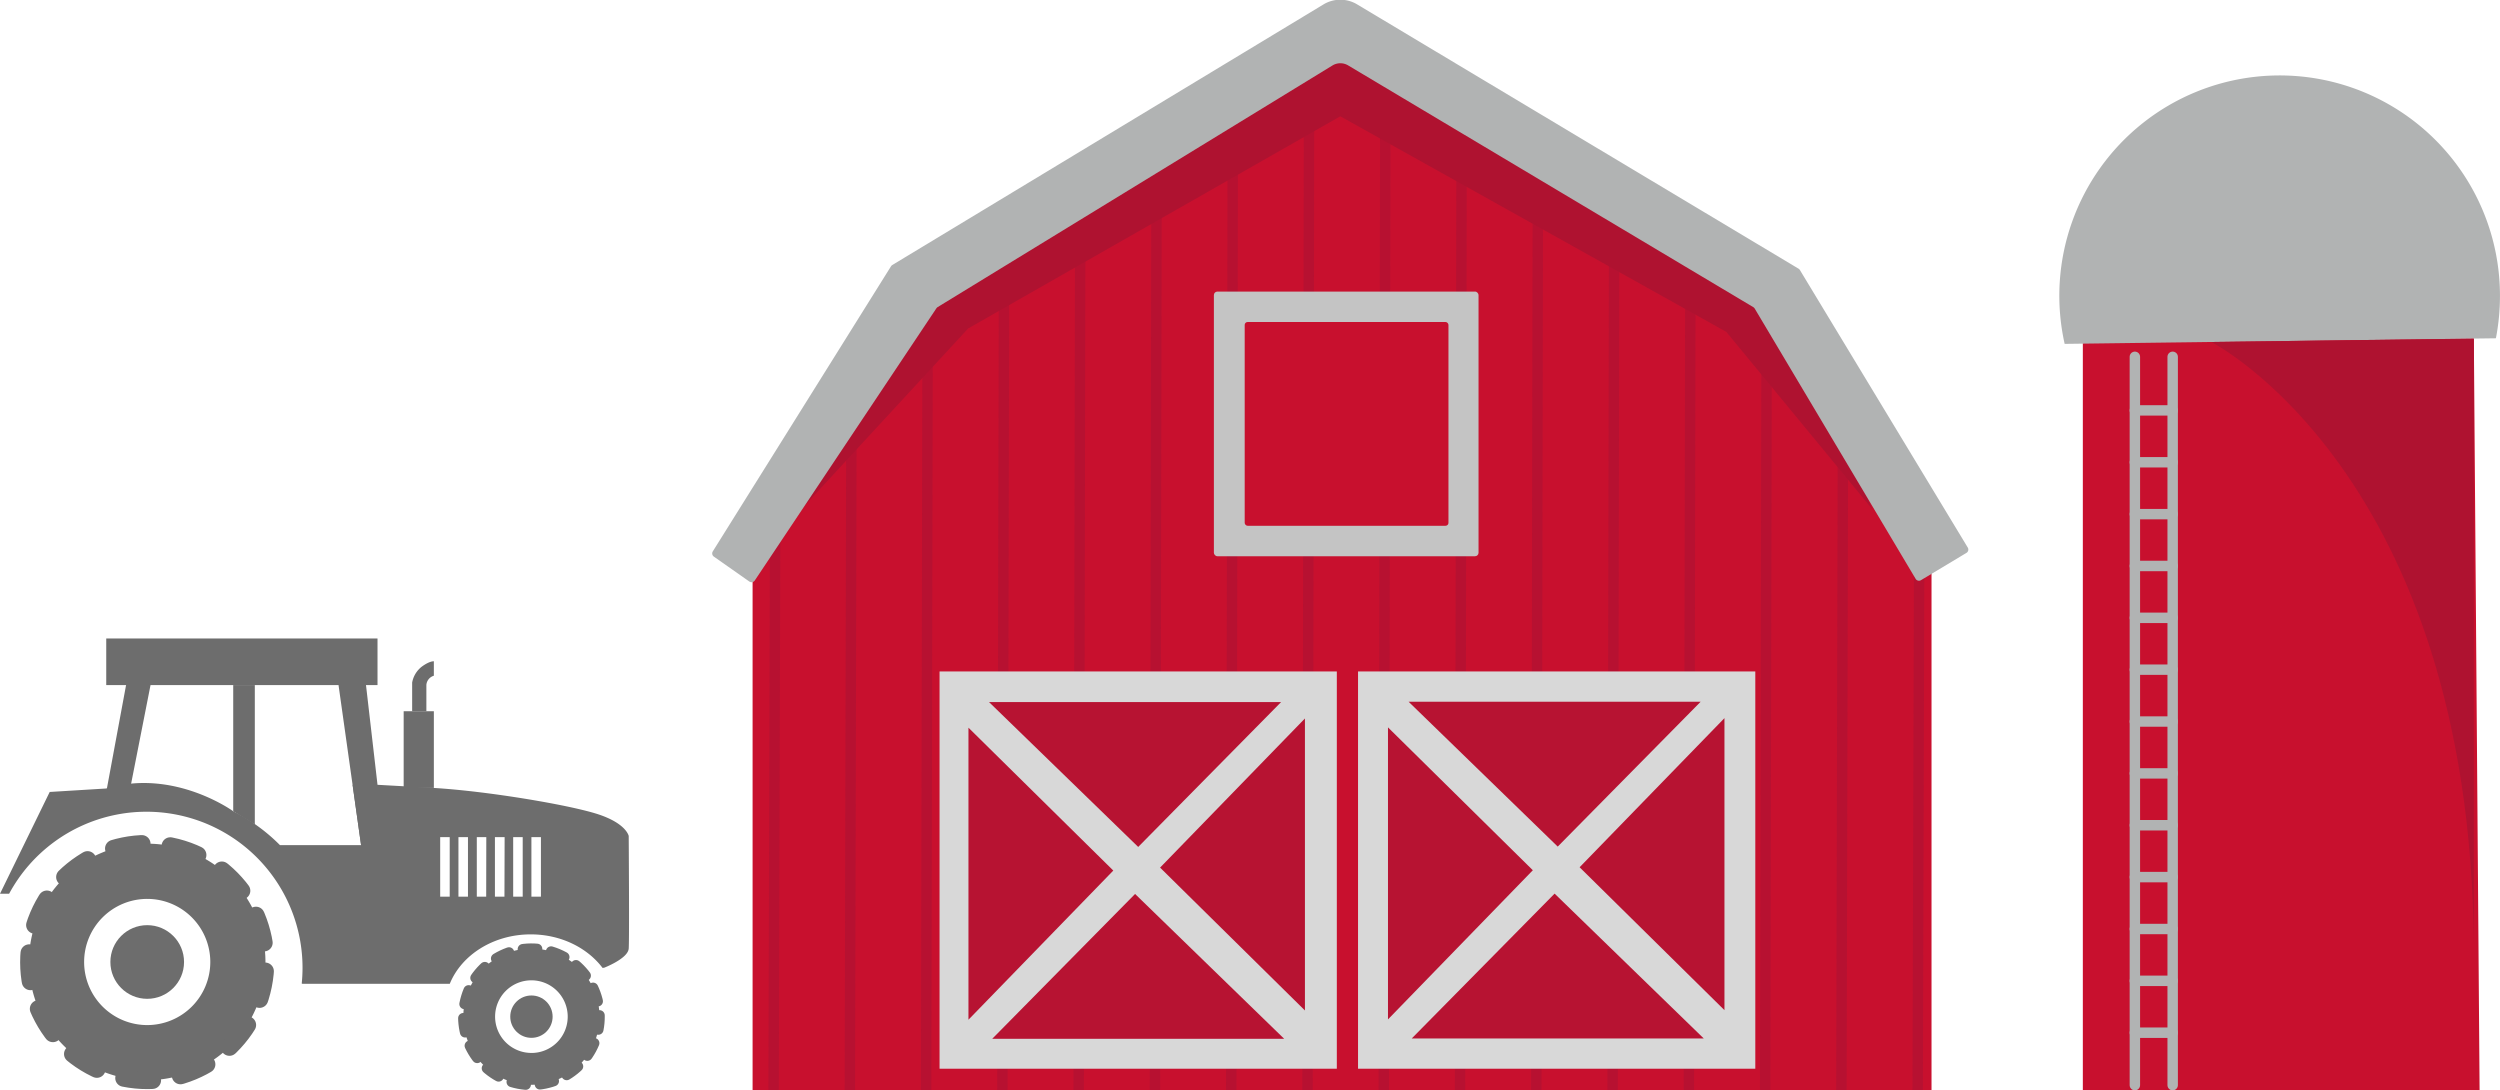 <svg xmlns="http://www.w3.org/2000/svg" viewBox="0 0 718.85 313.52"><g id="Barn"><polygon points="509.39 79.44 385.39 6.44 263.39 83.44 216.4 153.44 216.4 313.44 555.39 313.44 555.39 153.44 509.39 79.44" fill="#c8102e"/><line x1="222.9" y1="146.44" x2="222.44" y2="313.44" fill="none" stroke="#b71131" stroke-miterlimit="10" stroke-width="3"/><line x1="244.83" y1="113.29" x2="244.37" y2="313.44" fill="none" stroke="#b71131" stroke-miterlimit="10" stroke-width="3"/><line x1="266.76" y1="76.44" x2="266.3" y2="313.44" fill="none" stroke="#b71131" stroke-miterlimit="10" stroke-width="3"/><line x1="288.7" y1="73.84" x2="288.23" y2="313.44" fill="none" stroke="#b71131" stroke-miterlimit="10" stroke-width="3"/><line x1="310.63" y1="52.24" x2="310.16" y2="313.44" fill="none" stroke="#b71131" stroke-miterlimit="10" stroke-width="3"/><line x1="332.56" y1="42.78" x2="332.1" y2="313.44" fill="none" stroke="#b71131" stroke-miterlimit="10" stroke-width="3"/><line x1="354.49" y1="24.49" x2="354.03" y2="313.44" fill="none" stroke="#b71131" stroke-miterlimit="10" stroke-width="3"/><line x1="376.42" y1="13.73" x2="375.96" y2="313.44" fill="none" stroke="#b71131" stroke-miterlimit="10" stroke-width="3"/><line x1="398.36" y1="10.89" x2="397.89" y2="313.44" fill="none" stroke="#b71131" stroke-miterlimit="10" stroke-width="3"/><line x1="420.29" y1="23.25" x2="419.82" y2="313.44" fill="none" stroke="#b71131" stroke-miterlimit="10" stroke-width="3"/><line x1="442.22" y1="35.89" x2="441.75" y2="313.44" fill="none" stroke="#b71131" stroke-miterlimit="10" stroke-width="3"/><line x1="464.15" y1="52.24" x2="463.69" y2="313.44" fill="none" stroke="#b71131" stroke-miterlimit="10" stroke-width="3"/><line x1="486.08" y1="60.74" x2="485.62" y2="313.44" fill="none" stroke="#b71131" stroke-miterlimit="10" stroke-width="3"/><line x1="508.01" y1="76.44" x2="507.55" y2="313.44" fill="none" stroke="#b71131" stroke-miterlimit="10" stroke-width="3"/><line x1="529.95" y1="109.99" x2="529.48" y2="313.44" fill="none" stroke="#b71131" stroke-miterlimit="10" stroke-width="3"/><line x1="551.88" y1="142.81" x2="551.41" y2="313.44" fill="none" stroke="#b71131" stroke-miterlimit="10" stroke-width="3"/><polygon id="roofShadow" points="230.4 146.44 278.39 94.44 385.39 33.44 496.39 95.44 538.39 146.44 509.39 79.44 384.39 6.44 263.39 83.44 230.4 146.44" fill="#af1230"/><path id="roof" d="M213.16,166.61l10.2,7.16a1.11,1.11,0,0,0,1.57-.3L277.16,95.2a1.33,1.33,0,0,1,.34-.33l113.56-69.5a4.36,4.36,0,0,1,4.49,0l116.5,69.51a1.21,1.21,0,0,1,.39.39L558.72,173a1.12,1.12,0,0,0,1.54.38l13.07-7.84a1.12,1.12,0,0,0,.38-1.54l-48.27-79.8a1.15,1.15,0,0,0-.38-.38l-126.93-76a9.36,9.36,0,0,0-9.66,0l-124,74.94a1.19,1.19,0,0,0-.37.37L212.86,165.1A1.12,1.12,0,0,0,213.16,166.61Z" transform="translate(-7.9 -6.56)" fill="#b1b3b3"/><g id="topWindow"><rect x="349.04" y="83.84" width="76.1" height="76.1" rx="1" fill="#c4c4c4"/><rect x="357.9" y="92.59" width="58.59" height="58.59" rx="0.83" fill="#c8102e"/></g><g id="leftDoor"><rect x="270.16" y="193.07" width="114.23" height="114.23" fill="#d8d8d8"/><polygon points="284.39 201.88 368.36 201.88 327.28 243.53 284.39 201.88" fill="#b71332"/><polygon points="375.22 206.59 375.22 290.55 333.57 249.47 375.22 206.59" fill="#b71332"/><polygon points="369.26 298.7 285.3 298.7 326.38 257.05 369.26 298.7" fill="#b71332"/><polygon points="278.47 293.21 278.47 209.24 320.12 250.32 278.47 293.21" fill="#b71332"/></g><g id="rightDoor"><rect x="390.49" y="193.07" width="114.23" height="114.23" fill="#d8d8d8"/><polygon points="405.03 201.78 489 201.78 447.91 243.43 405.03 201.78" fill="#b71332"/><polygon points="495.85 206.49 495.85 290.46 454.2 249.37 495.85 206.49" fill="#b71332"/><polygon points="489.9 298.6 405.93 298.6 447.01 256.95 489.9 298.6" fill="#b71332"/><polygon points="399.1 293.12 399.1 209.15 440.75 250.23 399.1 293.12" fill="#b71332"/></g></g><g id="silo"><polygon points="711.33 97.35 712.98 313.44 598.9 313.44 598.9 97.35 711.33 97.35" fill="#c8102e"/><g id="ladder"><line x1="613.86" y1="102.6" x2="613.86" y2="312.02" fill="none" stroke="#b1b3b3" stroke-linecap="round" stroke-miterlimit="10" stroke-width="3"/><line x1="624.73" y1="102.6" x2="624.73" y2="312.02" fill="none" stroke="#b1b3b3" stroke-linecap="round" stroke-miterlimit="10" stroke-width="3"/><line x1="613.86" y1="118.01" x2="624.73" y2="118.01" fill="none" stroke="#b1b3b3" stroke-linecap="round" stroke-miterlimit="10" stroke-width="3"/><line x1="613.86" y1="132.92" x2="624.73" y2="132.92" fill="none" stroke="#b1b3b3" stroke-linecap="round" stroke-miterlimit="10" stroke-width="3"/><line x1="613.86" y1="147.83" x2="624.73" y2="147.83" fill="none" stroke="#b1b3b3" stroke-linecap="round" stroke-miterlimit="10" stroke-width="3"/><line x1="613.86" y1="162.74" x2="624.73" y2="162.74" fill="none" stroke="#b1b3b3" stroke-linecap="round" stroke-miterlimit="10" stroke-width="3"/><line x1="613.86" y1="177.65" x2="624.73" y2="177.65" fill="none" stroke="#b1b3b3" stroke-linecap="round" stroke-miterlimit="10" stroke-width="3"/><line x1="613.86" y1="192.56" x2="624.73" y2="192.56" fill="none" stroke="#b1b3b3" stroke-linecap="round" stroke-miterlimit="10" stroke-width="3"/><line x1="613.86" y1="207.47" x2="624.73" y2="207.47" fill="none" stroke="#b1b3b3" stroke-linecap="round" stroke-miterlimit="10" stroke-width="3"/><line x1="613.86" y1="222.38" x2="624.73" y2="222.38" fill="none" stroke="#b1b3b3" stroke-linecap="round" stroke-miterlimit="10" stroke-width="3"/><line x1="613.86" y1="237.29" x2="624.73" y2="237.29" fill="none" stroke="#b1b3b3" stroke-linecap="round" stroke-miterlimit="10" stroke-width="3"/><line x1="613.86" y1="252.2" x2="624.73" y2="252.2" fill="none" stroke="#b1b3b3" stroke-linecap="round" stroke-miterlimit="10" stroke-width="3"/><line x1="613.86" y1="267.12" x2="624.73" y2="267.12" fill="none" stroke="#b1b3b3" stroke-linecap="round" stroke-miterlimit="10" stroke-width="3"/><line x1="613.86" y1="282.03" x2="624.73" y2="282.03" fill="none" stroke="#b1b3b3" stroke-linecap="round" stroke-miterlimit="10" stroke-width="3"/><line x1="613.86" y1="296.94" x2="624.73" y2="296.94" fill="none" stroke="#b1b3b3" stroke-linecap="round" stroke-miterlimit="10" stroke-width="3"/></g><path id="topSilo" d="M726.74,91.62a63.75,63.75,0,0,1-1.17,12.21l-124,1.61A63.35,63.35,0,1,1,726.74,91.62Z" transform="translate(-7.9 -6.56)" fill="#b1b3b3"/><path d="M643.73,104.89s74.39,37.72,75.5,173.3V103.92Z" transform="translate(-7.9 -6.56)" fill="#af1230"/></g><g id="tractor"><g id="body"><polygon points="108.55 196.99 97.34 196.99 30.55 196.99 30.55 183.59 108.55 183.59 108.55 196.99" fill="#6d6d6d"/><polygon points="36.25 196.99 30.55 227.73 37.54 226.17 43.5 195.88 36.25 196.99" fill="#6d6d6d"/><polygon points="67.06 196.99 73.27 196.99 73.27 237.05 67.06 233.28 67.06 196.99" fill="#6d6d6d"/><polygon points="97.34 196.99 103.82 243 108.55 225.66 105.11 195.88 97.34 196.99" fill="#6d6d6d"/><path d="M188.68,246.94s-.64-3.53-8.66-6.2S148,234,132.2,233.1l-15.75-.88h-7.17l2.44,17.35H88.4A51.13,51.13,0,0,0,75,239.85s-17.07-12.44-36.51-6.57l-16.3,1L7.9,263.55h2.62a44.87,44.87,0,0,1,84.37,21.27c0,1.54-.08,3.05-.23,4.55l.23.07h41.94l.4,0c3.36-8.27,12.51-14.21,23.28-14.21,8.65,0,16.26,3.84,20.65,9.64l.46-.05s6.85-2.62,7.06-5.51S188.68,246.94,188.68,246.94Zm-51.47,17.44h-2.74V247.27h2.74Zm5.25,0h-2.74V247.27h2.74Zm5.24,0H145V247.27h2.73Zm5.25,0h-2.74V247.27H153Zm5.25,0h-2.74V247.27h2.74Zm5.24,0H160.7V247.27h2.74Z" transform="translate(-7.9 -6.56)" fill="#6d6d6d"/><rect x="116.07" y="204.51" width="8.68" height="22.05" fill="#6d6d6d"/><path d="M132.65,196.71v4.15a3,3,0,0,0-2.15,2.63c0,2,0,7.59,0,7.59h-4.09v-8.25a7.47,7.47,0,0,1,2.74-4.56C131.49,196.55,132.65,196.71,132.65,196.71Z" transform="translate(-7.9 -6.56)" fill="#6d6d6d"/></g><g id="bigWheel"><path d="M50.23,249.15a34,34,0,1,0,34,34A34,34,0,0,0,50.23,249.15Zm0,52.16a18.14,18.14,0,1,1,18.14-18.13A18.14,18.14,0,0,1,50.23,301.31Z" transform="translate(-7.9 -6.56)" fill="#6d6d6d"/><circle cx="42.33" cy="276.61" r="10.59" fill="#6d6d6d"/><circle cx="50.23" cy="283.18" r="34.03" transform="translate(-245.19 269.79) rotate(-78.58)" fill="none" stroke="#6d6d6d" stroke-linecap="round" stroke-miterlimit="10" stroke-width="5" stroke-dasharray="8.22 8.22"/></g><g id="littleWheel"><path d="M160.7,279.32a19.58,19.58,0,1,0,19.58,19.57A19.57,19.57,0,0,0,160.7,279.32Zm0,30a10.44,10.44,0,1,1,10.44-10.44A10.43,10.43,0,0,1,160.7,309.33Z" transform="translate(-7.9 -6.56)" fill="#6d6d6d"/><circle cx="152.81" cy="292.33" r="6.09" fill="#6d6d6d"/><circle cx="160.7" cy="298.89" r="19.58" transform="translate(-179.83 359.52) rotate(-73.15)" fill="none" stroke="#6d6d6d" stroke-linecap="round" stroke-miterlimit="10" stroke-width="3" stroke-dasharray="4.1 4.1"/></g></g></svg>